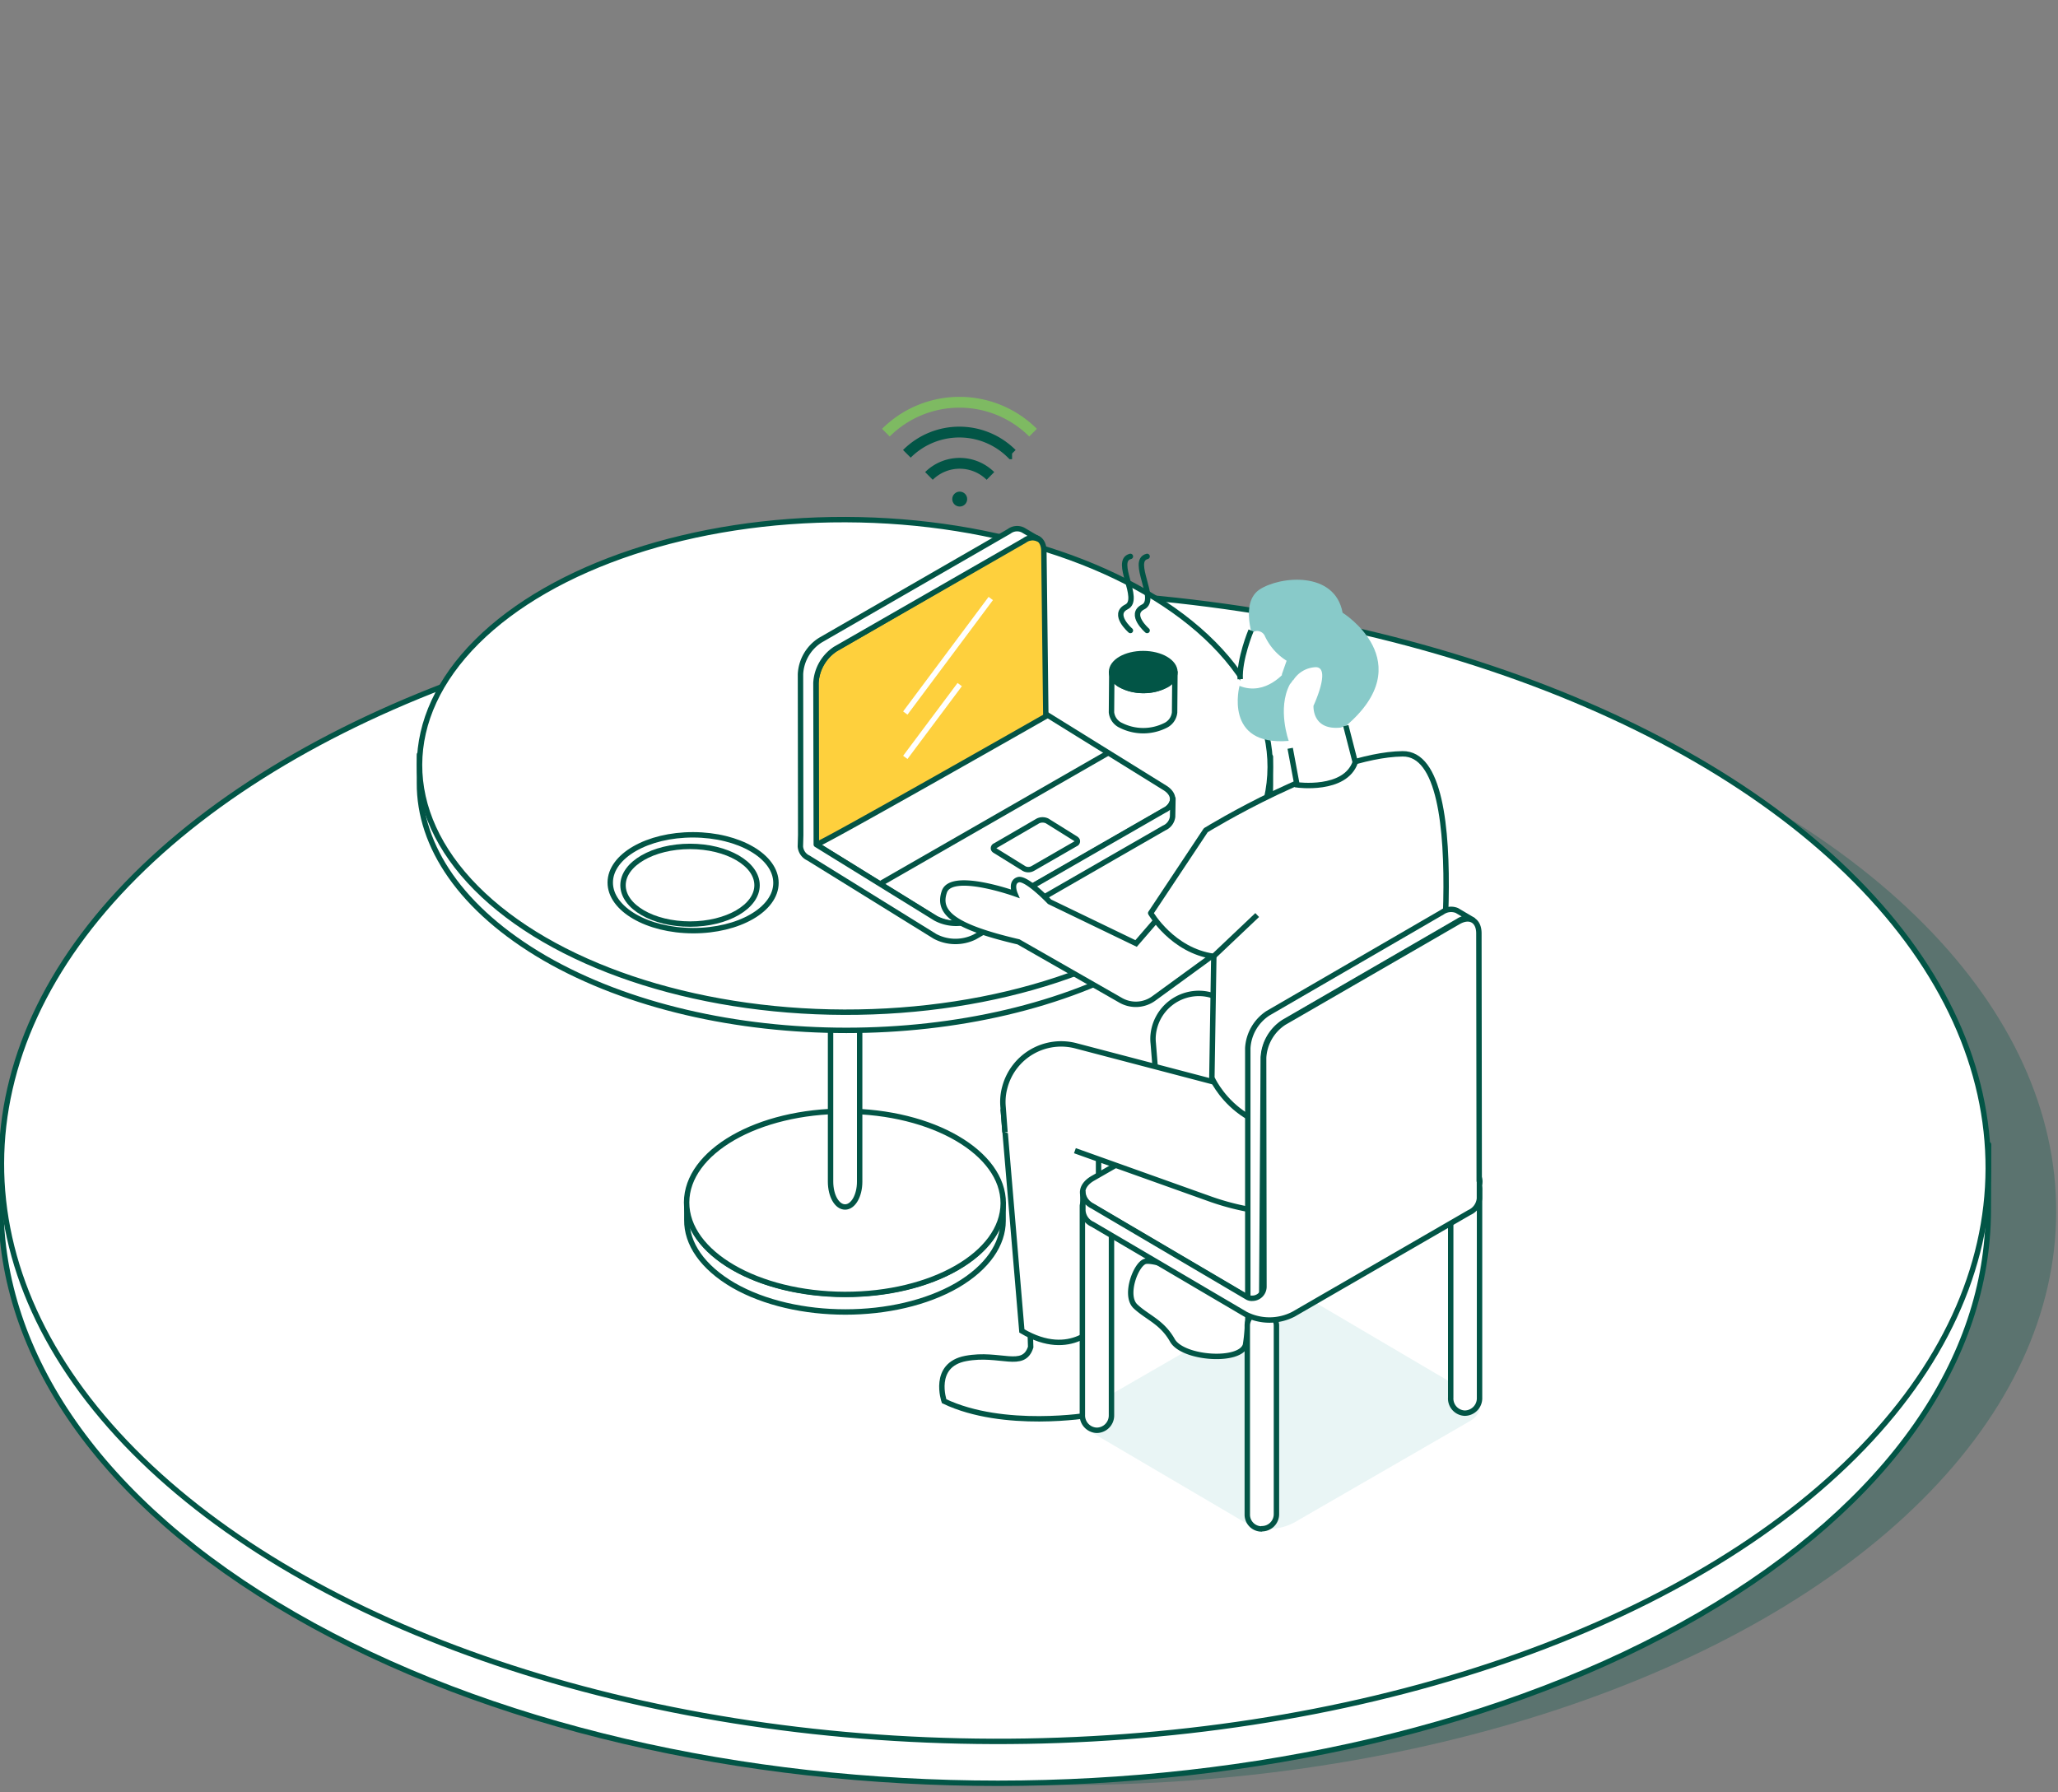 <?xml version="1.0" encoding="UTF-8"?> <svg xmlns="http://www.w3.org/2000/svg" id="_4" data-name="4" viewBox="0 0 380.5 331.39"><rect x="0" y="0" width="380.5" height="331.39" fill="#808080" stroke="none"/><defs><style>.cls-1{opacity:0.3;}.cls-15,.cls-2{fill:#025546;}.cls-12,.cls-3,.cls-4,.cls-5,.cls-7{fill:#fff;}.cls-13,.cls-15,.cls-16,.cls-3,.cls-4,.cls-5,.cls-7{stroke:#025546;}.cls-16,.cls-3,.cls-4{stroke-linecap:round;}.cls-16,.cls-3,.cls-4,.cls-7{stroke-linejoin:round;}.cls-13,.cls-14,.cls-5,.cls-6,.cls-8,.cls-9{stroke-miterlimit:10;}.cls-6{fill:#fed03d;}.cls-6,.cls-8{stroke:#045345;}.cls-13,.cls-14,.cls-16,.cls-8,.cls-9{fill:none;}.cls-9{stroke:#fff;}.cls-10{fill:#e9f5f5;}.cls-11{fill:#88cac9;}.cls-13,.cls-14{stroke-width:2px;}.cls-14{stroke:#7eba62;}.cls-15{stroke-miterlimit:10;}</style></defs><g id="Layer_2" data-name="Layer 2"><g id="Layer_1-2" data-name="Layer 1-2"><g class="cls-1"><ellipse class="cls-2" cx="196.5" cy="223.63" rx="106.41" ry="183.67" transform="translate(-27.68 419.51) rotate(-89.84)"></ellipse></g><path class="cls-3" d="M367.67,211.62l-.06,12.27c-.06,27.05-17.84,54-53.38,74.69-71.52,41.53-187.8,41.53-259.8,0C18.18,277.69.11,250.22.17,222.81l.06-12.27c-.06,27.41,18,54.88,54.22,75.77,72,41.53,188.28,41.53,259.8,0C349.73,265.66,367.51,238.67,367.67,211.62Z"></path><ellipse class="cls-4" cx="183.93" cy="215.57" rx="106.41" ry="183.67" transform="translate(-32.15 398.9) rotate(-89.84)"></ellipse><path class="cls-3" d="M185.46,222.45v3.29c0,4.31-2.88,8.62-8.5,11.91-11.37,6.58-29.93,6.58-41.36,0-5.74-3.35-8.67-7.72-8.61-12.09v-3.29c0,4.37,2.87,8.74,8.61,12.09,11.43,6.58,30,6.58,41.36,0C182.67,231.07,185.46,226.76,185.46,222.45Z"></path><ellipse class="cls-4" cx="156.22" cy="222.41" rx="16.94" ry="29.27" transform="translate(-66.63 378) rotate(-89.84)"></ellipse><path class="cls-5" d="M156.25,223.17c1.5,0,2.69-2.1,2.69-4.67V157.36c0-2.58-1.19-4.67-2.69-4.67s-2.69,2.09-2.69,4.67v61.1C153.56,221.13,154.75,223.17,156.25,223.17Z"></path><path class="cls-3" d="M234.89,139.92v5.27c0,11.55-7.66,23.16-22.86,32-30.58,17.77-80.44,17.77-111.26,0-15.5-9-23.28-20.71-23.22-32.44V139.5c0,11.73,7.72,23.46,23.22,32.44,30.82,17.77,80.62,17.77,111.26,0C227.23,163.08,234.83,151.47,234.89,139.92Z"></path><ellipse class="cls-4" cx="156.21" cy="141.63" rx="45.54" ry="78.64" transform="translate(14.14 297.43) rotate(-89.84)"></ellipse><path class="cls-5" d="M173,169.85a8.06,8.06,0,0,0,7.3.12l35-20.11c2-1.14,2-3,.06-4.19L192,131.18a8.12,8.12,0,0,0-7.3-.12l-35,20.11c-2,1.14-2,3-.06,4.19Z"></path><path class="cls-6" d="M154.46,120a8,8,0,0,0-3.6,6.29l.06,29.86c0,.48,42.44-23.7,42.44-23.7L193,101.92c0-2.33-1.68-3.23-3.65-2.1Z"></path><path class="cls-7" d="M148,124.66a7.9,7.9,0,0,1,3.68-6.3l34.89-20.11a2.44,2.44,0,0,1,2.58-.24L192,99.69a2.44,2.44,0,0,0-2.57.23L154.46,120a8,8,0,0,0-3.6,6.29l.06,29.86L173,169.79a8.06,8.06,0,0,0,7.3.12l35-20.11a2.63,2.63,0,0,0,1.56-2.1l-.06,3.29a2.6,2.6,0,0,1-1.56,2.1l-35.06,20.17a8.06,8.06,0,0,1-7.3-.12l-23.4-14.49a2.55,2.55,0,0,1-1.5-2.15l.06-2.09Z"></path><line class="cls-8" x1="204.91" y1="139.2" x2="163.01" y2="163.26"></line><path class="cls-7" d="M189.29,160.57a1.66,1.66,0,0,0,1.67,0l7.9-4.55a.5.5,0,0,0,.3-.65h0a.79.79,0,0,0-.3-.3l-5.27-3.29a2,2,0,0,0-1.67,0l-7.9,4.59a.5.5,0,0,0-.32.62l0,0a.67.67,0,0,0,.3.3Z"></path><line class="cls-9" x1="183.18" y1="110.66" x2="167.38" y2="131.84"></line><line class="cls-9" x1="177.44" y1="126.58" x2="167.38" y2="140.04"></line><path class="cls-10" d="M202,259.8c-2.45,1.43-2.45,3.71,0,5.14l28.31,16.64a9.63,9.63,0,0,0,8.86,0l32.55-18.79c2.46-1.44,2.46-3.71,0-5.15L243.45,241a9.69,9.69,0,0,0-8.86,0Z"></path><path class="cls-5" d="M220.17,234.24v1.2s-6.65-2.58-8.38-2.22-4,6.29-1.86,8.32,4.91,2.87,6.83,6.29,12.62,4.13,13.52.83a38.07,38.07,0,0,0,.42-7.24Z"></path><path class="cls-5" d="M230.22,239.27l-.12-13.77h0V192.17a8.5,8.5,0,0,0-7.54-8.44h0a8.48,8.48,0,0,0-9.34,7.53h0a7.31,7.31,0,0,0,0,1.62l2.76,34c-.18,1.56-.18,5.57,4.19,7.06Z"></path><path class="cls-5" d="M200.36,244.12l1.13,17.53s-15.91,2.69-26.93-2.57c0,0-2.33-6.71,4-7.9s10.66,2.09,12-2.1l-.12-3.71Z"></path><path class="cls-5" d="M188.93,246.09l-3.41-40.46,17.59,1.08v38C203.11,244.77,198.14,251.54,188.93,246.09Z"></path><path class="cls-5" d="M233.33,282.66A2.69,2.69,0,0,0,236,280v0h0V245a2.7,2.7,0,0,0-5.39,0h0V280a2.64,2.64,0,0,0,2.6,2.7Z"></path><path class="cls-5" d="M202.81,264.46a2.74,2.74,0,0,0,2.69-2.8V223.29a2.7,2.7,0,0,0-5.38-.36v38.66a2.75,2.75,0,0,0,2.65,2.87Z"></path><path class="cls-5" d="M270.86,261.29a2.75,2.75,0,0,0,2.69-2.82V220.12a2.67,2.67,0,0,0-5.33-.42v38.72a2.71,2.71,0,0,0,2.54,2.87Z"></path><path class="cls-5" d="M202,217.9c-2.45,1.44-2.45,3.71,0,5.15l28.31,16.64a9.69,9.69,0,0,0,8.86,0L271.75,221c2.46-1.43,2.46-3.71,0-5.14l-28.3-16.64a9.63,9.63,0,0,0-8.86,0Z"></path><path class="cls-5" d="M198.74,212.76l24.78,8.85a46.51,46.51,0,0,0,28.55,1,23.53,23.53,0,0,0,2.93-1c9.57-3.71,10.11-26,10.11-26s-17.17,14.18-39.38,4.79l-26.69-7a10.77,10.77,0,0,0-13.23,7.53h0a10.24,10.24,0,0,0-.35,3.77l.35,4.66"></path><path class="cls-5" d="M215.74,167.87l-5.69,6.58-16-7.72s-4.31-4.54-5.8-4.07-.6,2.58-.6,2.58-11.73-4.19-13.05-.36,1.68,6.46,13.71,9.27l18.85,10.78a5.64,5.64,0,0,0,6.22-.36l11.67-8.5"></path><path class="cls-7" d="M224.06,199.29s5.56,12.87,22,8.86,19-14.25,19-14.25,8-54.7-5.74-54.52-36.39,14.13-36.39,14.13l-10.18,15.32s4,6.94,11.67,8Z"></path><path class="cls-11" d="M231.84,118.44s-2.7-7,1.07-9.46,13.89-3.47,15.32,4.31c0,0,14.61,9.1.54,21C237,144.05,231.84,118.44,231.84,118.44Z"></path><path class="cls-12" d="M239.8,145.19l-1.56-8.2s-8.8-.6-9.22-6.52c-.3-3.53,1-9,2-12.75a1.46,1.46,0,0,1,1.79-1,1.57,1.57,0,0,1,1,.78,10.67,10.67,0,0,0,4.07,4.67l-.9,2.57,2.1,1.08a5.13,5.13,0,0,1,4.25-2.46c2.81.12-.48,7.13-.48,7.13s-.36,5.14,6,3.89l1.74,6.76C250.51,140.94,248.29,145.55,239.8,145.19Z"></path><path class="cls-7" d="M234.41,187.36l32.26-18.71a2.84,2.84,0,0,1,2.69-.3l2.93,1.73a2.68,2.68,0,0,0-2.69.24L237.34,189a8.3,8.3,0,0,0-3.77,6.52l-.3,45.72a25.32,25.32,0,0,1-2.57-1.37l0-46.09A8.29,8.29,0,0,1,234.41,187.36Z"></path><path class="cls-7" d="M273.49,218.36h0l-.06-45.78c0-2.4-1.68-3.35-3.77-2.16L237.4,189.06a8.3,8.3,0,0,0-3.77,6.52l.06,42.31a2.15,2.15,0,0,1-2.14,2.16h0a1.67,1.67,0,0,1-1-.24c-.12-.06-.18-.12-.3-.18L202,223a3.09,3.09,0,0,1-1.79-2.57v3.41a3,3,0,0,0,1.79,2.53L230.28,243a9.69,9.69,0,0,0,8.86,0l32.53-18.81a3.14,3.14,0,0,0,1.86-2.58v-3.25Z"></path><line class="cls-8" x1="232.44" y1="169.19" x2="224.42" y2="176.79"></line><path class="cls-11" d="M237.67,124.12s-3.59,4.67-8.5,2.7c0,0-3,11.19,9.1,10.17,0,0-2.15-5.93.18-10.41.18-.3.54-.54.54-.9C238.9,124.72,237.67,124.12,237.67,124.12Z"></path><path class="cls-7" d="M231.3,116.58s-2.22,5.33-2,9"></path><path class="cls-5" d="M238.54,138.36l1.26,6.76s8.87,1.24,10.77-4.18l-1.74-6.76"></path><path class="cls-13" d="M167.67,83.91a13.71,13.71,0,0,1,19.4,0l.05,0h0"></path><path class="cls-13" d="M171.75,88a8.09,8.09,0,0,1,11.37,0"></path><path class="cls-14" d="M163.79,80A19.27,19.27,0,0,1,191,80l0,0"></path><circle class="cls-2" cx="177.44" cy="92.28" r="1.38"></circle><path class="cls-7" d="M217.23,124.3l-.06,7.42a3,3,0,0,1-1.67,2.4,9.17,9.17,0,0,1-8.26,0,3,3,0,0,1-1.74-2.4l.06-7.42a2.91,2.91,0,0,0,1.74,2.4,9.17,9.17,0,0,0,8.26,0A2.88,2.88,0,0,0,217.23,124.3Z"></path><ellipse class="cls-15" cx="211.37" cy="124.26" rx="3.41" ry="5.86" transform="translate(86.52 335.28) rotate(-89.84)"></ellipse><ellipse class="cls-4" cx="128.15" cy="163.22" rx="8.86" ry="15.32" transform="translate(-35.43 290.91) rotate(-89.84)"></ellipse><ellipse class="cls-3" cx="127.58" cy="163.68" rx="12.39" ry="7.18"></ellipse><path class="cls-16" d="M212.09,116.58s-3.47-3-.72-4.37-2.45-8.55.72-9.33"></path><path class="cls-16" d="M209,116.58s-3.48-3-.72-4.37-2.46-8.55.72-9.33"></path></g></g></svg> 